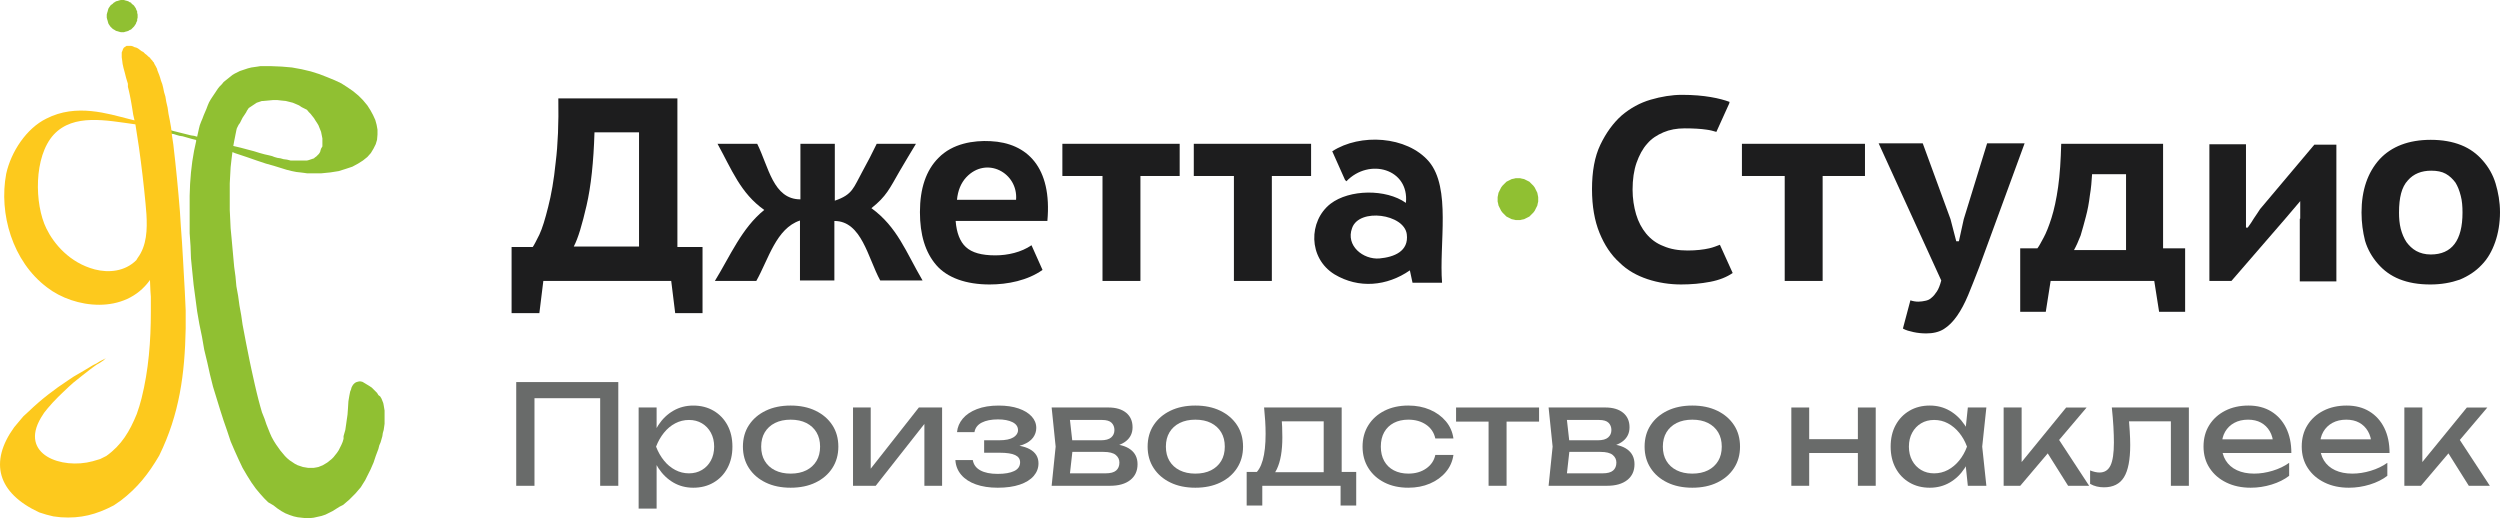 <?xml version="1.0" encoding="UTF-8"?> <svg xmlns="http://www.w3.org/2000/svg" xmlns:xlink="http://www.w3.org/1999/xlink" xmlns:xodm="http://www.corel.com/coreldraw/odm/2003" xml:space="preserve" width="78.225mm" height="16.213mm" version="1.1" style="shape-rendering:geometricPrecision; text-rendering:geometricPrecision; image-rendering:optimizeQuality; fill-rule:evenodd; clip-rule:evenodd" viewBox="0 0 7851.67 1627.35"> <defs> <style type="text/css"> .fil1 {fill:#FDC91D} .fil2 {fill:#90C032} .fil4 {fill:#1D1D1E} .fil0 {fill:#90C032;fill-rule:nonzero} .fil5 {fill:#696B6A;fill-rule:nonzero} .fil3 {fill:#1D1D1E;fill-rule:nonzero} </style> </defs> <g id="Слой_x0020_1">  <path class="fil0" d="M817.24 207.75l-8.32 1.39 -9.67 1.39 -9.71 1.38 -11.08 2.76 -8.32 2.8 -8.29 2.76 -8.32 2.76 -8.32 4.15 -8.32 4.15 -6.91 4.18 -6.94 5.56 -6.91 5.52 -6.95 5.53 -6.9 5.55 -5.56 6.95 -6.91 6.91 -5.56 6.91 -5.52 8.32 -5.56 8.32 -5.56 8.28 -5.49 8.32 -5.56 9.71 -4.18 9.71 -4.15 11.08 -4.15 9.67 -4.18 9.74 -4.15 11.05 -4.14 9.7 -4.19 11.08 -2.76 11.09 -2.76 12.46 -2.8 12.47 -9.67 -2.8 -9.7 -1.35 -11.09 -2.79 -11.04 -2.76 -11.08 -2.77 -11.12 -2.79 -11.05 -2.76 -9.7 -2.77 1.38 11.09 9.71 1.38 8.32 2.76 9.67 2.76 9.71 1.43 9.67 2.76 9.74 2.79 9.7 2.77 11.09 2.72 1.38 0 1.35 2.8 -6.91 31.87 -5.56 33.21 -4.14 34.63 -2.77 36.01 -1.38 37.39 0 38.81 0 38.77 0 40.15 2.76 40.16 1.39 38.77 4.14 41.56 4.19 41.53 5.56 41.57 5.48 41.53 6.98 40.19 8.29 40.15 6.94 40.16 9.71 40.19 8.28 37.36 9.71 38.8 11.08 36.01 11.08 36.01 11.09 34.59 11.08 31.87 11.04 33.25 12.47 29.07 12.51 27.69 12.46 26.35 13.81 23.51 13.88 22.16 13.84 19.41 13.85 16.6 12.47 13.85 12.46 12.46 16.64 9.71 12.44 9.71 12.46 8.32 12.47 6.91 13.88 5.55 12.47 4.15 12.47 2.76 12.43 1.42 12.47 1.35 12.5 0 12.47 -1.35 12.46 -2.79 12.47 -2.76 12.47 -4.19 11.08 -5.49 11.08 -5.55 11.09 -6.95 11.08 -6.94 11.08 -5.53 9.71 -8.32 9.67 -8.28 9.7 -9.71 9.67 -9.7 8.32 -9.71 8.32 -9.67 6.91 -11.12 6.98 -11.08 5.49 -11.05 5.56 -11.08 5.56 -11.08 9.67 -22.16 6.94 -20.79 4.15 -11.05 4.15 -11.08 2.8 -11.08 4.14 -9.71 2.8 -9.7 2.76 -9.68 1.39 -9.74 2.76 -9.67 1.39 -9.7 1.38 -9.71 0 -8.29 0 -8.32 0 -8.32 0 -8.28 0 -8.32 -1.38 -8.32 -1.39 -8.32 -1.39 -6.91 -2.76 -6.95 -2.76 -6.94 -4.18 -6.91 -5.56 -4.15 -4.15 -6.94 -5.52 -5.52 -5.56 -5.56 -5.52 -5.53 -8.32 -5.55 -6.95 -4.15 -6.91 -4.18 -6.91 -4.15 -5.56 -1.39 -5.52 0 -5.56 1.39 -4.14 1.38 -4.15 2.77 -4.19 4.18 -2.76 4.15 -2.79 5.55 -1.35 5.53 -2.8 6.94 -1.39 6.91 -1.38 6.95 -1.39 8.28 -1.38 8.32 -1.39 22.2 -1.39 19.37 -1.38 9.67 -1.42 9.7 -1.35 9.71 -1.42 9.71 -1.39 9.7 -2.76 9.67 -2.76 9.74 0 8.29 -2.8 9.67 -4.15 9.74 -4.18 8.29 -4.15 8.32 -5.52 8.32 -5.56 6.91 -5.52 6.94 -5.53 5.52 -6.94 5.53 -6.95 5.56 -6.91 4.14 -6.94 4.19 -6.91 2.76 -6.94 2.79 -6.91 1.36 -8.32 1.42 -8.32 0 -8.32 0 -8.32 -1.42 -8.29 -1.36 -8.32 -2.79 -8.28 -2.76 -8.32 -4.19 -8.29 -5.52 -8.32 -5.52 -8.32 -6.95 -6.91 -6.94 -6.94 -8.32 -6.95 -8.29 -6.91 -9.7 -6.91 -9.71 -6.98 -11.05 -6.91 -12.5 -5.55 -12.47 -5.53 -13.81 -5.52 -13.87 -5.56 -16.61 -8.28 -20.79 -5.56 -19.4 -5.56 -20.75 -5.52 -22.17 -5.53 -23.55 -5.56 -24.92 -5.52 -24.93 -5.56 -26.31 -5.52 -27.69 -5.56 -27.72 -5.52 -29.07 -5.53 -29.11 -4.18 -29.07 -5.52 -30.49 -4.19 -30.45 -5.52 -30.48 -2.8 -30.45 -4.14 -30.45 -2.77 -30.48 -2.76 -30.45 -2.76 -30.49 -2.8 -29.07 -1.38 -29.11 -1.39 -29.07 0 -27.72 0 -27.69 0 -27.69 1.39 -26.31 1.38 -24.92 2.8 -24.93 2.76 -22.16 4.19 1.38 2.72 1.39 37.43 12.47 31.84 11.08 29.07 9.7 24.92 6.95 22.2 6.91 17.99 5.56 16.61 4.14 13.88 2.77 12.43 1.38 11.12 1.39 9.67 1.38 9.71 0 8.32 0 8.32 0 9.67 0 9.7 0 27.69 -2.76 26.31 -4.15 22.17 -6.94 20.78 -6.91 17.99 -9.71 15.23 -9.7 13.88 -11.08 11.08 -12.47 8.29 -13.84 6.94 -13.85 4.15 -13.88 1.39 -16.6 0 -15.23 -2.73 -15.23 -4.18 -15.23 -6.95 -15.23 -8.28 -15.27 -9.71 -15.22 -13.88 -16.65 -13.8 -13.84 -16.65 -13.84 -17.99 -12.47 -19.4 -12.43 -20.75 -9.74 -23.59 -9.71 -24.89 -9.67 -26.34 -8.32 -29.11 -6.91 -30.45 -5.56 -31.84 -2.76 -33.24 -1.39 -34.63 0zm84.48 293.62l-11.05 -1.39 -9.74 -2.76 -9.7 -1.42 -9.67 -2.76 -6.91 -2.77 -11.12 -2.76 -12.47 -2.76 -15.23 -4.18 -17.99 -5.56 -20.79 -5.49 -20.79 -5.56 -23.55 -5.56 2.77 -15.22 2.79 -13.85 1.35 -6.94 1.42 -6.91 1.39 -6.95 1.39 -5.52 2.79 -5.52 2.77 -5.56 4.14 -5.56 2.76 -5.52 2.77 -5.56 2.79 -5.53 2.76 -4.14 2.77 -4.15 2.76 -4.18 2.76 -4.15 2.76 -5.56 2.8 -4.15 2.76 -4.18 4.18 -2.76 4.15 -2.73 4.15 -2.79 4.18 -2.77 4.15 -2.76 4.15 -2.79 4.18 -1.39 4.15 -1.39 4.18 -1.42 4.15 -1.35 4.14 0 15.23 -1.38 15.23 -1.43 13.85 0 12.46 1.43 13.88 1.38 11.05 2.76 11.08 2.77 9.71 4.14 9.74 4.19 8.25 5.52 8.32 4.18 8.32 4.15 5.56 6.91 5.56 5.56 5.48 6.94 5.56 6.91 4.19 6.94 5.48 8.29 4.19 6.94 2.79 6.95 2.77 6.91 2.76 6.91 1.38 6.94 1.42 6.95 1.35 6.91 0 6.94 0 6.94 0 5.53 0 5.52 -4.14 6.95 -1.39 4.14 -1.38 5.56 -1.43 2.76 -2.76 4.15 -2.76 2.8 -2.8 2.76 -2.72 2.76 -4.19 2.76 -2.76 2.8 -4.14 1.35 -4.19 1.42 -4.14 1.39 -4.15 1.38 -5.56 1.39 -4.18 0 -5.49 0 -5.56 0 -5.56 0 -4.11 0 -5.56 0 -5.56 0 -5.52 0 -9.71 0 -11.08 -2.76z"></path> <path class="fil1" d="M422.52 378.1l-16.61 -4.14c-66.5,-16.64 -166.21,-49.86 -260.4,-1.39 -62.32,30.45 -110.8,103.86 -126.03,173.11 -23.55,124.64 19.37,275.59 128.79,357.32 84.48,65.12 243.76,87.25 322.72,-23.55l1.39 33.25 1.38 19.4 0 13.84 0 15.23 0 17.99c0,91.43 -6.91,182.82 -29.07,271.49l-6.95 24.92 -8.28 24.93c-22.16,54 -47.1,96.95 -95.58,131.58l-19.4 9.67 -23.55 6.95c-96.95,26.31 -231.29,-20.79 -162.03,-137.11l9.71 -15.23 11.08 -13.88c20.75,-24.92 42.92,-45.67 66.47,-67.84l13.84 -12.47 13.84 -11.08 13.85 -11.08 12.46 -9.71 12.47 -9.7 11.08 -8.29 9.71 -6.94 9.71 -5.52 12.46 -8.33 6.95 -6.94 -4.18 2.8 -13.85 6.91 -11.08 6.94 -11.08 5.52 -13.84 8.32 -13.85 8.32 -16.6 9.68 -16.64 9.7 -16.61 11.08c-44.33,29.08 -85.87,60.95 -124.64,98.34l-16.64 15.23 -15.23 18.03 -13.84 16.6c-78.96,109.42 -52.62,206.37 78.92,267.3l22.17 6.95 22.16 5.52 23.55 2.8c62.32,4.15 110.79,-8.32 166.21,-37.43l22.13 -15.23c52.66,-40.16 87.28,-84.48 120.5,-141.25 63.74,-130.2 80.35,-256.26 83.11,-398.89l0 -56.79 -2.76 -59.56c-4.15,-67.84 -6.95,-137.11 -12.47,-204.98l-2.76 -44.3c-5.56,-70.63 -12.47,-141.28 -20.79,-211.92l-4.15 -27.69 -2.79 -24.93 -4.15 -23.55 -4.15 -20.78 -2.76 -19.37 -4.18 -18.03 -2.76 -16.6 -4.15 -13.85 -2.8 -13.84 -2.76 -11.08 -4.15 -11.08 -2.76 -9.71 -2.8 -8.32 -2.76 -6.91 -2.76 -6.94 -1.39 -5.53 -4.18 -8.32 -4.15 -6.94 -1.38 -4.15 -2.76 -2.76 -2.77 -4.18 -4.18 -4.15 -2.76 -4.15 -5.52 -4.18 -4.19 -4.15 -5.52 -4.15 -5.56 -5.55 -5.52 -2.77 -5.56 -4.14 -5.52 -4.19 -5.56 -2.76 -5.52 -1.38 -5.53 -2.77 -5.56 -1.38 -5.52 0 -4.18 0 -4.15 0 -4.15 2.76 -4.18 2.76 -2.76 4.18 -1.39 4.15 -2.76 6.91 0 6.95 0 8.32 1.39 9.67 1.38 11.08 2.76 12.47 4.15 15.26 4.18 16.61 5.53 18.02 0 9.67 2.79 11.09 2.77 12.46 2.76 13.85 2.76 15.26 2.76 16.61 2.8 18.02 4.15 17.99zm2.76 12.47l2.76 18.03 2.8 17.99 2.76 17.99 2.76 18.03c8.32,59.55 15.23,117.74 20.79,177.29l1.38 16.61 1.39 16.6c2.76,47.1 1.38,98.34 -27.69,137.14l-4.18 6.91c-36.01,36.01 -87.25,40.16 -130.16,29.08 -78.96,-20.76 -128.82,-80.31 -152.37,-128.79 -37.4,-76.16 -40.16,-225.77 23.55,-295 62.32,-66.5 164.82,-44.33 256.22,-31.87z"></path> <polygon class="fil2" points="432.21,51.24 432.21,55.39 430.82,60.94 430.82,65.08 428.06,70.64 426.69,74.79 423.89,78.93 421.13,83.11 418.37,85.87 414.22,90.01 411.42,92.78 407.28,94.19 403.14,96.95 398.95,98.34 393.43,99.71 389.26,101.1 383.74,101.1 379.59,101.1 374.03,99.71 369.89,98.34 364.32,96.95 360.19,94.19 357.42,92.78 353.28,90.01 349.1,85.87 346.34,83.11 343.58,78.93 340.78,74.79 339.4,70.64 338.02,65.08 336.64,60.94 335.26,55.39 335.26,51.24 335.26,45.72 336.64,40.16 338.02,36.01 339.4,30.45 340.78,26.31 343.58,22.17 346.34,17.99 349.1,15.23 353.28,12.47 357.42,8.29 360.19,6.91 364.32,4.15 369.89,2.76 374.03,1.39 379.59,0 383.74,0 389.26,0 393.43,1.39 398.95,2.76 403.14,4.15 407.28,6.91 411.42,8.29 414.22,12.47 418.37,15.23 421.13,17.99 423.89,22.17 426.69,26.31 428.06,30.45 430.82,36.01 430.82,40.16 432.21,45.72 "></polygon> <polygon class="fil2" points="4830.98,626.12 4830.98,633.05 4829.6,638.57 4828.22,645.52 4825.45,651.04 4822.65,656.6 4819.89,662.12 4815.75,667.65 4811.57,671.83 4807.43,675.97 4803.28,680.12 4797.73,682.91 4792.2,685.67 4786.64,688.44 4779.73,689.82 4774.18,691.2 4767.28,691.2 4760.33,691.2 4754.81,689.82 4747.87,688.44 4742.35,685.67 4736.79,682.91 4731.26,680.12 4727.09,675.97 4722.94,671.83 4718.8,667.65 4714.62,662.12 4711.86,656.6 4709.09,651.04 4706.33,645.52 4704.96,638.57 4703.57,633.05 4703.57,626.12 4703.57,619.17 4704.96,612.27 4706.33,605.33 4709.09,599.81 4711.86,594.25 4714.62,588.72 4718.8,583.16 4722.94,579.02 4727.09,574.88 4731.26,570.7 4736.79,567.94 4742.35,565.17 4747.87,562.41 4754.81,561.04 4760.33,559.65 4767.28,559.65 4774.18,559.65 4779.73,561.04 4786.64,562.41 4792.2,565.17 4797.73,567.94 4803.28,570.7 4807.43,574.88 4811.57,579.02 4815.75,583.16 4819.89,588.72 4822.65,594.25 4825.45,599.81 4828.22,605.33 4829.6,612.27 4830.98,619.17 "></polygon> <path class="fil3" d="M3274.24 847.72c-47.1,33.24 -109.42,45.71 -166.22,45.71 -73.4,0 -132.95,-20.79 -167.55,-60.94 -34.63,-40.19 -51.27,-95.58 -51.27,-166.22 0,-74.78 19.4,-131.58 58.18,-170.35 44.33,-45.71 110.79,-55.38 163.45,-52.62 114.94,5.52 193.9,81.68 178.64,250.66l-288.06 0c2.77,37.39 13.85,65.12 31.84,81.72 19.4,18.03 49.86,26.31 92.81,26.31 38.77,0 81.72,-9.7 113.56,-31.83l34.63 77.55zm-239.62 -290.86c-16.6,18.03 -26.31,41.53 -29.07,70.64l185.58 0c6.95,-84.48 -92.78,-138.52 -156.51,-70.64z"></path> <path class="fil3" d="M2375.36 882.34l-130.19 0c48.47,-78.92 84.48,-166.21 155.13,-222.97 -74.79,-52.66 -102.48,-127.44 -146.81,-207.75l124.63 0c36.01,72.03 49.87,174.5 135.72,174.5l0 -174.5 108.04 0 0 178.64c56.79,-19.37 58.18,-40.16 87.24,-92.78 15.27,-27.72 30.48,-56.8 44.33,-85.87l123.26 0c-17.99,29.07 -34.63,58.15 -51.24,85.87 -31.87,55.38 -41.53,78.92 -88.63,116.32 81.69,59.55 108.04,137.1 160.66,227.14l-132.96 0c-38.77,-70.63 -58.18,-186.96 -144.05,-186.96l0 186.96 -108.03 0 0 -188.37c-74.79,24.92 -98.34,120.5 -137.11,189.76z"></path> <path class="fil3" d="M2206.4 983.45l-85.86 0 -12.47 -101.1 -401.65 0 -12.47 101.1 -87.24 0 0 -207.75 66.47 0c4.14,-5.55 11.08,-19.4 20.78,-38.76 9.71,-20.79 17.99,-48.48 27.69,-87.25 9.71,-37.43 18.03,-84.48 23.55,-139.9 6.95,-55.42 9.71,-123.26 8.32,-200.81l373.96 0 0 466.73 78.92 0 0 207.75zm-199.42 -207.75l0 -360.11 -139.9 0c-2.76,92.81 -11.09,170.35 -24.93,229.92 -13.84,59.56 -26.31,102.51 -40.15,128.82l204.98 0 0 1.38z"></path> <polygon class="fil3" points="3704.97,552.72 3581.71,552.72 3581.71,882.34 3462.6,882.34 3462.6,552.72 3336.57,552.72 3336.57,451.62 3704.97,451.62 "></polygon> <path class="fil4" d="M5441.76 857.41c-17.99,12.47 -41.53,22.17 -70.63,27.69 -29.08,5.56 -59.56,8.32 -91.4,8.32 -36,0 -72.02,-5.52 -105.27,-16.6 -33.24,-11.08 -63.7,-27.73 -88.63,-52.66 -26.31,-23.55 -47.1,-55.39 -62.32,-92.78 -15.26,-37.39 -23.55,-83.11 -23.55,-137.14 0,-55.38 8.29,-102.47 26.31,-139.87 18,-37.39 40.16,-67.87 66.47,-91.42 27.72,-23.55 58.18,-40.16 91.43,-49.87 33.24,-9.7 66.46,-15.22 98.33,-15.22 36.01,0 65.09,2.76 90.01,6.94 24.93,4.15 44.33,9.67 59.56,15.23l-1.39 5.52 -40.15 88.67c-9.71,-2.8 -19.4,-5.56 -30.49,-6.95 -17.99,-2.76 -41.53,-4.14 -69.22,-4.14 -24.93,0 -47.1,4.14 -66.51,12.46 -19.36,8.29 -37.39,19.37 -51.23,36.01 -13.85,15.23 -24.93,36.01 -33.25,59.56 -8.32,23.51 -12.47,52.62 -12.47,84.45 0,27.72 4.15,54.03 11.08,77.58 6.95,23.55 18.03,44.29 31.87,60.94 13.85,16.61 31.84,30.45 54,38.77 22.17,9.71 47.1,13.85 76.17,13.85 26.34,0 49.89,-2.77 67.87,-6.91 12.47,-2.8 22.17,-6.95 33.25,-11.09l40.15 88.63z"></path> <polygon class="fil3" points="5857.26,552.72 5724.3,552.72 5724.3,882.34 5605.18,882.34 5605.18,552.72 5470.83,552.72 5470.83,451.62 5857.26,451.62 "></polygon> <path class="fil3" d="M6861.39 979.29l-80.34 0 -15.23 -96.95 -325.48 0 -15.23 96.95 -80.31 0 0 -199.42 54 0c5.52,-6.95 11.08,-18.03 19.4,-33.25 8.28,-15.23 16.6,-36.01 24.92,-62.32 8.29,-26.31 15.23,-58.18 20.76,-96.95 5.55,-38.77 8.32,-84.48 9.7,-135.72l319.93 0 0 328.25 69.26 0 0 199.42 -1.39 0zm-184.19 -193.9l0 -238.24 -106.66 0c-1.38,20.79 -2.76,42.95 -6.94,66.5 -2.76,23.55 -6.91,45.72 -12.47,66.47 -5.52,20.79 -11.05,41.57 -16.61,59.56 -6.9,18.02 -13.84,33.24 -20.78,45.71l163.45 0z"></path> <path class="fil3" d="M7224.26 687.06l0 -55.42 -47.1 55.42 -168.97 195.29 -69.23 0 0 -429.34 114.94 0 0 202.18 0 59.56 5.53 0c6.94,-9.71 13.87,-19.37 19.4,-29.07 6.94,-9.71 13.84,-20.79 19.4,-29.11l170.35 -202.19 69.23 0 0 429.35 -114.94 0 0 -196.67 1.38 0z"></path> <path class="fil3" d="M7416.77 667.67c0,-70.64 19.4,-126.03 56.8,-167.59 37.39,-40.16 91.39,-60.95 160.65,-60.95 36.01,0 67.84,5.56 95.58,16.64 27.68,11.05 49.86,27.69 67.84,48.48 18.03,20.75 31.87,44.29 40.19,71.99 8.28,27.72 13.84,58.18 13.84,90.04 0,34.63 -5.56,66.47 -15.23,94.19 -9.7,27.69 -23.55,52.62 -42.95,72.02 -18.02,19.37 -41.53,34.6 -67.88,45.68 -27.68,9.71 -58.14,15.27 -92.76,15.27 -37.4,0 -69.27,-5.56 -96.95,-16.64 -27.73,-11.09 -49.86,-27.69 -67.88,-48.48 -17.99,-20.75 -31.84,-44.29 -40.16,-72.02 -6.94,-27.69 -11.08,-56.76 -11.08,-88.63zm117.74 0c0,17.99 1.39,34.63 5.52,51.23 4.15,15.23 9.71,29.11 18.03,41.57 8.29,11.08 17.99,20.75 30.45,27.69 12.47,6.9 27.69,11.08 45.71,11.08 66.47,0 99.71,-44.33 99.71,-131.58 0,-19.41 -1.38,-37.4 -5.52,-52.63 -4.18,-16.64 -9.7,-30.48 -16.64,-41.56 -8.28,-11.09 -17.99,-20.76 -30.45,-27.69 -12.47,-6.95 -27.69,-9.71 -45.71,-9.71 -30.45,0 -55.42,9.71 -73.4,30.49 -19.4,20.75 -27.69,54 -27.69,101.1z"></path> <path class="fil3" d="M4184.18 475.15c87.24,-56.79 234.06,-48.47 303.32,31.87 70.64,83.08 31.87,258.99 41.53,380.87l-92.78 0 -8.32 -38.77c-72.02,49.86 -160.65,58.18 -236.82,12.47 -83.1,-51.24 -81.72,-167.59 -12.46,-221.59 59.52,-45.71 174.5,-47.1 236.81,-2.8 11.09,-106.62 -114.94,-142.62 -186.96,-67.84l-4.18 -4.18 -40.16 -90.01zm148.19 336.57c45.71,-4.18 92.81,-22.16 85.87,-76.2 -8.29,-63.7 -149.58,-83.07 -171.74,-19.37 -20.79,55.39 34.63,99.72 85.87,95.58z"></path> <path class="fil3" d="M6125.95 688.44l17.99 69.27 8.32 0 15.23 -69.27 73.4 -238.24 117.74 0 -142.66 389.19c-12.47,31.87 -23.55,60.95 -34.6,87.28 -11.08,26.31 -22.16,47.07 -34.63,65.08 -12.47,17.99 -26.31,31.87 -41.57,41.53 -15.23,9.71 -34.63,13.88 -55.38,13.88 -13.84,0 -27.72,-1.42 -40.19,-4.18 -12.47,-2.76 -23.55,-5.52 -33.21,-11.08l23.55 -88.63c8.28,2.76 16.6,4.14 24.92,4.14 8.29,0 15.23,-1.38 22.13,-2.76 6.95,-1.38 13.88,-4.14 19.41,-9.7 5.55,-4.15 11.08,-11.09 16.6,-19.37 5.56,-8.32 9.71,-19.4 13.88,-34.63l-196.7 -430.76 138.53 0 87.24 238.24z"></path> <polygon class="fil3" points="4117.7,552.72 3994.43,552.72 3994.43,882.34 3875.32,882.34 3875.32,552.72 3749.3,552.72 3749.3,451.62 4117.7,451.62 "></polygon> <polygon class="fil5" points="1941.86,1199.89 1941.86,1525.7 1884.94,1525.7 1884.94,1224.63 1911,1250.69 1652.54,1250.69 1678.62,1224.63 1678.62,1525.7 1621.28,1525.7 1621.28,1199.89 "></polygon> <path class="fil5" d="M2242.92 1402.75c0,-16.51 -3.44,-31.08 -10.23,-43.63 -6.79,-12.62 -16.15,-22.44 -28.03,-29.55 -11.83,-7.11 -25.45,-10.64 -40.8,-10.64 -15.37,0 -29.76,3.53 -43.23,10.64 -13.47,7.11 -25.27,16.93 -35.38,29.55 -10.18,12.56 -18.42,27.12 -24.78,43.63 6.36,16.51 14.6,31.08 24.78,43.65 10.11,12.63 21.91,22.46 35.38,29.53 13.47,7.11 27.86,10.67 43.23,10.67 15.35,0 28.97,-3.56 40.8,-10.67 11.88,-7.07 21.25,-16.9 28.03,-29.53 6.79,-12.58 10.23,-27.14 10.23,-43.65zm-202.44 0c5.48,-26.05 14.64,-48.72 27.37,-67.98 12.73,-19.27 28.46,-34.26 47.12,-44.94 18.71,-10.75 39.46,-16.08 62.36,-16.08 24.01,0 45.3,5.4 63.86,16.29 18.52,10.83 33.02,25.92 43.44,45.19 10.39,19.23 15.64,41.76 15.64,67.52 0,25.48 -5.25,47.94 -15.64,67.31 -10.42,19.45 -24.92,34.58 -43.44,45.39 -18.56,10.9 -39.85,16.3 -63.86,16.3 -22.91,0 -43.58,-5.33 -62.14,-16.05 -18.53,-10.71 -34.26,-25.77 -47.13,-45.18 -12.91,-19.4 -22.1,-42.01 -27.58,-67.77zm-34.74 -122.96l56.46 0 0 85.59 -2.63 8.7 0 49.52 2.63 15.21 0 158.55 -56.46 0 0 -317.57z"></path> <path class="fil5" d="M2483.11 1487.47c19.12,0 35.53,-3.5 49.31,-10.43 13.75,-6.97 24.4,-16.76 31.92,-29.35 7.54,-12.55 11.29,-27.56 11.29,-44.94 0,-17.38 -3.75,-32.37 -11.29,-44.96 -7.52,-12.59 -18.17,-22.38 -31.92,-29.35 -13.78,-6.93 -30.19,-10.39 -49.31,-10.39 -18.85,0 -35.17,3.46 -49.1,10.39 -13.9,6.97 -24.61,16.76 -32.14,29.35 -7.53,12.59 -11.28,27.57 -11.28,44.96 0,17.37 3.75,32.39 11.28,44.94 7.53,12.59 18.24,22.38 32.14,29.35 13.93,6.93 30.25,10.43 49.1,10.43zm0 44.29c-29.84,0 -55.97,-5.41 -78.41,-16.3 -22.45,-10.85 -39.95,-25.94 -52.58,-45.39 -12.59,-19.37 -18.88,-41.87 -18.88,-67.32 0,-25.76 6.29,-48.32 18.88,-67.55 12.63,-19.27 30.12,-34.33 52.58,-45.19 22.44,-10.88 48.57,-16.29 78.41,-16.29 29.84,0 55.96,5.41 78.41,16.29 22.44,10.86 39.98,25.92 52.57,45.19 12.59,19.23 18.88,41.8 18.88,67.55 0,25.45 -6.29,47.95 -18.88,67.32 -12.59,19.45 -30.12,34.54 -52.57,45.39 -22.45,10.89 -48.57,16.3 -78.41,16.3z"></path> <polygon class="fil5" points="2679.02,1525.69 2679.02,1279.81 2734.63,1279.81 2734.63,1497.44 2717.7,1493.55 2885.8,1279.81 2958.8,1279.81 2958.8,1525.69 2903.19,1525.69 2903.19,1305.01 2920.55,1309.36 2750.3,1525.69 "></polygon> <path class="fil5" d="M3133.42 1531.77c-26.05,0 -48.85,-3.5 -68.4,-10.43 -19.54,-6.93 -34.89,-16.93 -46.06,-29.98 -11.13,-13.05 -17.31,-28.49 -18.45,-46.45l54.72 0c2.34,14.17 10.21,24.96 23.68,32.35 13.47,7.39 31.65,11.07 54.51,11.07 22.03,0 39.25,-2.94 51.69,-8.88 12.45,-5.94 18.7,-15.13 18.7,-27.6 0,-10.16 -5.16,-17.69 -15.45,-22.56 -10.26,-4.95 -26.55,-7.39 -48.85,-7.39l-48.65 0 0 -39.13 47.34 0c19.98,0 34.82,-3.05 44.55,-9.13 9.69,-6.07 14.52,-13.57 14.52,-22.54 0,-11.04 -5.76,-19.41 -17.35,-25.21 -11.59,-5.79 -26.8,-8.69 -45.64,-8.69 -20.82,0 -37.76,3.32 -50.81,10 -13.03,6.64 -20.71,16.66 -23.01,29.99l-54.76 0c1.46,-15.67 7.47,-29.78 18.03,-42.4 10.57,-12.59 25.42,-22.55 44.55,-29.94 19.13,-7.4 41.83,-11.1 68.2,-11.1 24.03,0 44.86,3.04 62.53,9.12 17.68,6.08 31.36,14.41 41.07,24.99 9.7,10.57 14.53,22.66 14.53,36.23 0,11.03 -3.38,21.17 -10.18,30.44 -6.83,9.25 -17.38,16.64 -31.71,22.16 -14.35,5.48 -32.81,8.24 -55.4,8.24l0 -7.4c33.01,-1.13 58.61,3.26 76.89,13.26 18.24,9.98 27.36,24.82 27.36,44.55 0,14.74 -5.02,27.93 -14.99,39.53 -10.01,11.56 -24.54,20.61 -43.66,27.15 -19.13,6.5 -42.28,9.76 -69.51,9.76z"></path> <path class="fil5" d="M3357.58 1511.77l-21.71 -25.17 136.39 0c15.35,0 26.42,-2.96 33.24,-8.91 6.79,-5.93 10.21,-14.23 10.21,-24.99 0,-9.54 -3.84,-17.5 -11.52,-23.89 -7.68,-6.33 -20.5,-9.55 -38.43,-9.55l-117.76 0 0 -36.49 109.5 0c14.76,0 25.56,-2.97 32.38,-8.91 6.79,-5.9 10.18,-13.68 10.18,-23.26 0,-9.23 -2.97,-16.83 -8.91,-22.77 -5.93,-5.93 -15.83,-8.9 -29.73,-8.9l-125.11 0 21.28 -24.78 12.17 108.6 -12.17 109.03zm-54.73 13.93l12.59 -122.96 -12.59 -122.96 178.11 0c23.72,0 42.36,5.55 55.83,16.5 13.47,11.04 20.19,26.24 20.19,45.65 0,17.96 -6.71,32.35 -20.19,43.23 -13.47,10.85 -32.25,17.28 -56.25,19.3l4.35 -10.42c28.36,0.6 50.1,6.39 65.12,17.38 15.07,11.03 22.62,26.49 22.62,46.49 0,21.14 -7.63,37.73 -22.83,49.74 -15.21,12.01 -36.27,18.03 -63.22,18.03l-183.73 0z"></path> <path class="fil5" d="M3754.17 1487.47c19.12,0 35.53,-3.5 49.31,-10.43 13.76,-6.97 24.4,-16.76 31.93,-29.35 7.53,-12.55 11.28,-27.56 11.28,-44.94 0,-17.38 -3.75,-32.37 -11.28,-44.96 -7.53,-12.59 -18.17,-22.38 -31.93,-29.35 -13.78,-6.93 -30.19,-10.39 -49.31,-10.39 -18.84,0 -35.17,3.46 -49.1,10.39 -13.9,6.97 -24.6,16.76 -32.14,29.35 -7.52,12.59 -11.27,27.57 -11.27,44.96 0,17.37 3.75,32.39 11.27,44.94 7.54,12.59 18.24,22.38 32.14,29.35 13.93,6.93 30.26,10.43 49.1,10.43zm0 44.29c-29.83,0 -55.97,-5.41 -78.41,-16.3 -22.45,-10.85 -39.95,-25.94 -52.57,-45.39 -12.59,-19.37 -18.88,-41.87 -18.88,-67.32 0,-25.76 6.29,-48.32 18.88,-67.55 12.62,-19.27 30.11,-34.33 52.57,-45.19 22.44,-10.88 48.58,-16.29 78.41,-16.29 29.84,0 55.96,5.41 78.42,16.29 22.44,10.86 39.97,25.92 52.56,45.19 12.59,19.23 18.88,41.8 18.88,67.55 0,25.45 -6.29,47.95 -18.88,67.32 -12.59,19.45 -30.11,34.54 -52.56,45.39 -22.46,10.89 -48.58,16.3 -78.42,16.3z"></path> <path class="fil5" d="M3970.07 1279.81l243.69 0 0 229.36 -56.46 0 0 -211.98 26.09 26.06 -183.76 0 24.32 -19.12c1.46,12.76 2.37,24.99 2.83,36.73 0.43,11.73 0.64,22.67 0.64,32.77 0,42.32 -5.73,75.45 -17.15,99.52 -11.45,24.01 -27.43,36.02 -48.01,36.02l-23.01 -19.5c23.72,-17.44 35.59,-59.68 35.59,-126.85 0,-13.05 -0.42,-26.59 -1.27,-40.66 -0.88,-14.02 -2.05,-28.17 -3.49,-42.35zm289.33 202.46l0 105.53 -49.11 0 0 -62.12 -245.87 0 0 62.12 -49.06 0 0 -105.53 63.42 0 15.63 0.85 179.41 0 13.9 -0.85 71.7 0z"></path> <path class="fil5" d="M4564.77 1428.81c-2.9,20.26 -10.85,38.14 -23.89,53.67 -13.02,15.48 -29.71,27.57 -49.96,36.27 -20.27,8.66 -42.88,13.01 -67.78,13.01 -28.39,0 -53.38,-5.41 -74.91,-16.3 -21.56,-10.82 -38.46,-25.95 -50.62,-45.39 -12.18,-19.37 -18.25,-41.87 -18.25,-67.32 0,-25.49 6.07,-47.94 18.25,-67.34 12.16,-19.38 29.06,-34.54 50.62,-45.4 21.53,-10.85 46.52,-16.29 74.91,-16.29 24.9,0 47.52,4.35 67.78,13.04 20.25,8.7 36.94,20.8 49.96,36.27 13.04,15.49 20.99,33.51 23.89,54.09l-56.88 0c-4.1,-18.53 -13.79,-33.02 -29.13,-43.45 -15.35,-10.43 -33.91,-15.63 -55.62,-15.63 -17.35,0 -32.59,3.39 -45.6,10.18 -13.01,6.83 -23.09,16.52 -30.19,29.14 -7.11,12.59 -10.64,27.75 -10.64,45.39 0,17.36 3.53,32.46 10.64,45.19 7.11,12.73 17.18,22.52 30.19,29.31 13.01,6.78 28.25,10.22 45.6,10.22 22.03,0 40.73,-5.34 56.05,-16.1 15.37,-10.7 24.92,-24.88 28.7,-42.56l56.88 0z"></path> <path class="fil5" d="M4675.13 1299.36l56.49 0 0 226.32 -56.49 0 0 -226.32zm-102.1 -19.55l260.66 0 0 44.33 -260.66 0 0 -44.33z"></path> <path class="fil5" d="M4918.39 1511.77l-21.7 -25.17 136.39 0c15.36,0 26.42,-2.96 33.24,-8.91 6.79,-5.93 10.21,-14.23 10.21,-24.99 0,-9.54 -3.84,-17.5 -11.55,-23.89 -7.64,-6.33 -20.48,-9.55 -38.4,-9.55l-117.76 0 0 -36.49 109.49 0c14.77,0 25.56,-2.97 32.35,-8.91 6.83,-5.9 10.22,-13.68 10.22,-23.26 0,-9.23 -2.97,-16.83 -8.91,-22.77 -5.93,-5.93 -15.83,-8.9 -29.73,-8.9l-125.15 0 21.31 -24.78 12.17 108.6 -12.17 109.03zm-54.75 13.93l12.62 -122.96 -12.62 -122.96 178.11 0c23.75,0 42.35,5.55 55.82,16.5 13.47,11.04 20.23,26.24 20.23,45.65 0,17.96 -6.76,32.35 -20.23,43.23 -13.47,10.85 -32.21,17.28 -56.21,19.3l4.35 -10.42c28.36,0.6 50.1,6.39 65.12,17.38 15.06,11.03 22.58,26.49 22.58,46.49 0,21.14 -7.6,37.73 -22.79,49.74 -15.21,12.01 -36.28,18.03 -63.22,18.03l-183.76 0z"></path> <path class="fil5" d="M5314.98 1487.47c19.13,0 35.56,-3.5 49.31,-10.43 13.76,-6.97 24.4,-16.76 31.93,-29.35 7.53,-12.55 11.27,-27.56 11.27,-44.94 0,-17.38 -3.74,-32.37 -11.27,-44.96 -7.53,-12.59 -18.17,-22.38 -31.93,-29.35 -13.75,-6.93 -30.18,-10.39 -49.31,-10.39 -18.81,0 -35.17,3.46 -49.1,10.39 -13.86,6.97 -24.6,16.76 -32.14,29.35 -7.53,12.59 -11.27,27.57 -11.27,44.96 0,17.37 3.74,32.39 11.27,44.94 7.54,12.59 18.28,22.38 32.14,29.35 13.93,6.93 30.29,10.43 49.1,10.43zm0 44.29c-29.83,0 -55.96,-5.41 -78.4,-16.3 -22.46,-10.85 -39.96,-25.94 -52.55,-45.39 -12.62,-19.37 -18.91,-41.87 -18.91,-67.32 0,-25.76 6.29,-48.32 18.91,-67.55 12.59,-19.27 30.08,-34.33 52.55,-45.19 22.44,-10.88 48.57,-16.29 78.4,-16.29 29.84,0 55.97,5.41 78.42,16.29 22.44,10.86 39.98,25.92 52.57,45.19 12.62,19.23 18.87,41.8 18.87,67.55 0,25.45 -6.25,47.95 -18.87,67.32 -12.59,19.45 -30.12,34.54 -52.57,45.39 -22.45,10.89 -48.58,16.3 -78.42,16.3z"></path> <path class="fil5" d="M5834.98 1279.81l56.04 0 0 245.87 -56.04 0 0 -245.87zm-177.26 99.48l200.7 0 0 43.45 -200.7 0 0 -43.45zm-31.72 -99.48l56.07 0 0 245.87 -56.07 0 0 -245.87z"></path> <path class="fil5" d="M6180.33 1525.69l-9.59 -91.22 11.32 -31.75 -11.32 -31.25 9.59 -91.67 58.19 0 -13.04 122.92 13.04 122.97 -58.19 0zm-185.08 -122.97c0,16.52 3.4,31.08 10.22,43.7 6.8,12.58 16.16,22.45 28.03,29.52 11.87,7.11 25.45,10.68 40.8,10.68 15.62,0 30.15,-3.57 43.45,-10.68 13.29,-7.07 25.09,-16.94 35.38,-29.52 10.29,-12.63 18.49,-27.18 24.57,-43.7 -6.08,-16.47 -14.28,-31.04 -24.57,-43.62 -10.29,-12.59 -22.09,-22.44 -35.38,-29.55 -13.3,-7.11 -27.83,-10.64 -43.45,-10.64 -15.35,0 -28.93,3.53 -40.8,10.64 -11.87,7.11 -21.24,16.96 -28.03,29.55 -6.82,12.59 -10.22,27.15 -10.22,43.62zm202.43 0c-5.51,25.81 -14.64,48.41 -27.37,67.78 -12.76,19.41 -28.45,34.47 -47.12,45.21 -18.7,10.72 -39.46,16.06 -62.36,16.06 -24.04,0 -45.33,-5.41 -63.85,-16.31 -18.53,-10.85 -33.02,-25.94 -43.45,-45.38 -10.43,-19.38 -15.62,-41.87 -15.62,-67.36 0,-25.73 5.19,-48.29 15.62,-67.52 10.43,-19.27 24.92,-34.32 43.45,-45.18 18.52,-10.89 39.81,-16.3 63.85,-16.3 22.91,0 43.66,5.34 62.36,16.08 18.67,10.72 34.43,25.71 47.34,44.98 12.9,19.26 21.95,41.9 27.15,67.94z"></path> <path class="fil5" d="M6495.26 1525.69l-76.47 -121.62 39.52 -35.63 102.99 157.25 -66.04 0zm-202.47 0l0 -245.88 56.5 0 0 198.08 -16.93 -6.04 156.82 -192.03 64.27 0 -208.51 245.88 -52.15 0z"></path> <path class="fil5" d="M6632.53 1279.81l241.98 0 0 245.87 -56.49 0 0 -228.49 26.06 26.06 -183.31 0 24.32 -19.97c1.46,17.96 2.66,34.97 3.72,51.02 0.98,16.12 1.51,30.5 1.51,43.23 0,46.35 -6.53,80.11 -19.57,101.22 -13.01,21.15 -34.02,31.72 -62.96,31.72 -7.85,0 -15.38,-0.88 -22.59,-2.59 -7.25,-1.73 -14.18,-4.49 -20.86,-8.26l0 -42.15c5.24,2.02 10.33,3.6 15.42,4.81 5.05,1.13 9.75,1.7 14.1,1.7 15.94,0 27.46,-7.39 34.57,-22.16 7.08,-14.74 10.65,-38.78 10.65,-72.08 0,-14.5 -0.53,-31.02 -1.52,-49.54 -1.06,-18.52 -2.73,-38.66 -5.02,-60.37z"></path> <path class="fil5" d="M7068.67 1531.77c-28.67,0 -54.15,-5.41 -76.46,-16.3 -22.3,-10.85 -39.8,-25.94 -52.53,-45.39 -12.77,-19.37 -19.13,-42.01 -19.13,-67.74 0,-25.51 5.97,-47.9 18,-67.13 12.01,-19.23 28.7,-34.33 49.95,-45.19 21.32,-10.88 45.71,-16.29 73.25,-16.29 27.47,0 51.3,6.15 71.46,18.49 20.1,12.27 35.66,29.62 46.69,51.86 10.99,22.3 16.48,48.54 16.48,78.66l-231.53 0 0 -43.03 203.28 0 -28.17 16.09c-0.91,-16.23 -4.74,-30.12 -11.56,-41.69 -6.78,-11.62 -15.91,-20.47 -27.36,-26.73 -11.41,-6.22 -24.95,-9.32 -40.59,-9.32 -16.5,0 -30.93,3.31 -43.23,9.97 -12.34,6.67 -21.91,15.98 -28.88,28 -6.97,12.05 -10.44,26.3 -10.44,42.81 0,18.24 4.15,34.05 12.38,47.33 8.27,13.33 20.01,23.56 35.18,30.63 15.2,7.1 33.27,10.67 54.12,10.67 18.81,0 38.04,-2.97 57.73,-8.91 19.69,-5.94 37.08,-14.24 52.14,-24.99l0 40.83c-15.07,11.59 -33.37,20.72 -54.97,27.39 -21.56,6.65 -43.49,9.98 -65.79,9.98z"></path> <path class="fil5" d="M7377.07 1531.77c-28.68,0 -54.13,-5.41 -76.43,-16.3 -22.31,-10.85 -39.85,-25.94 -52.58,-45.39 -12.76,-19.37 -19.09,-42.01 -19.09,-67.74 0,-25.51 5.98,-47.9 18,-67.13 12.03,-19.23 28.68,-34.33 49.97,-45.19 21.31,-10.88 45.67,-16.29 73.21,-16.29 27.5,0 51.33,6.15 71.45,18.49 20.14,12.27 35.71,29.62 46.7,51.86 10.99,22.3 16.5,48.54 16.5,78.66l-231.56 0 0 -43.03 203.33 0 -28.22 16.09c-0.88,-16.23 -4.7,-30.12 -11.52,-41.69 -6.83,-11.62 -15.94,-20.47 -27.35,-26.73 -11.46,-6.22 -24.99,-9.32 -40.63,-9.32 -16.5,0 -30.89,3.31 -43.23,9.97 -12.31,6.67 -21.92,15.98 -28.85,28 -7,12.05 -10.43,26.3 -10.43,42.81 0,18.24 4.11,34.05 12.34,47.33 8.27,13.33 20,23.56 35.21,30.63 15.2,7.1 33.23,10.67 54.09,10.67 18.81,0 38.07,-2.97 57.76,-8.91 19.69,-5.94 37.05,-14.24 52.1,-24.99l0 40.83c-15.06,11.59 -33.32,20.72 -54.93,27.39 -21.56,6.65 -43.52,9.98 -65.82,9.98z"></path> <path class="fil5" d="M7753.7 1525.69l-76.43 -121.62 39.52 -35.63 102.95 157.25 -66.04 0zm-202.43 0l0 -245.88 56.49 0 0 198.08 -16.93 -6.04 156.79 -192.03 64.3 0 -208.51 245.88 -52.14 0z"></path> </g> </svg> 
